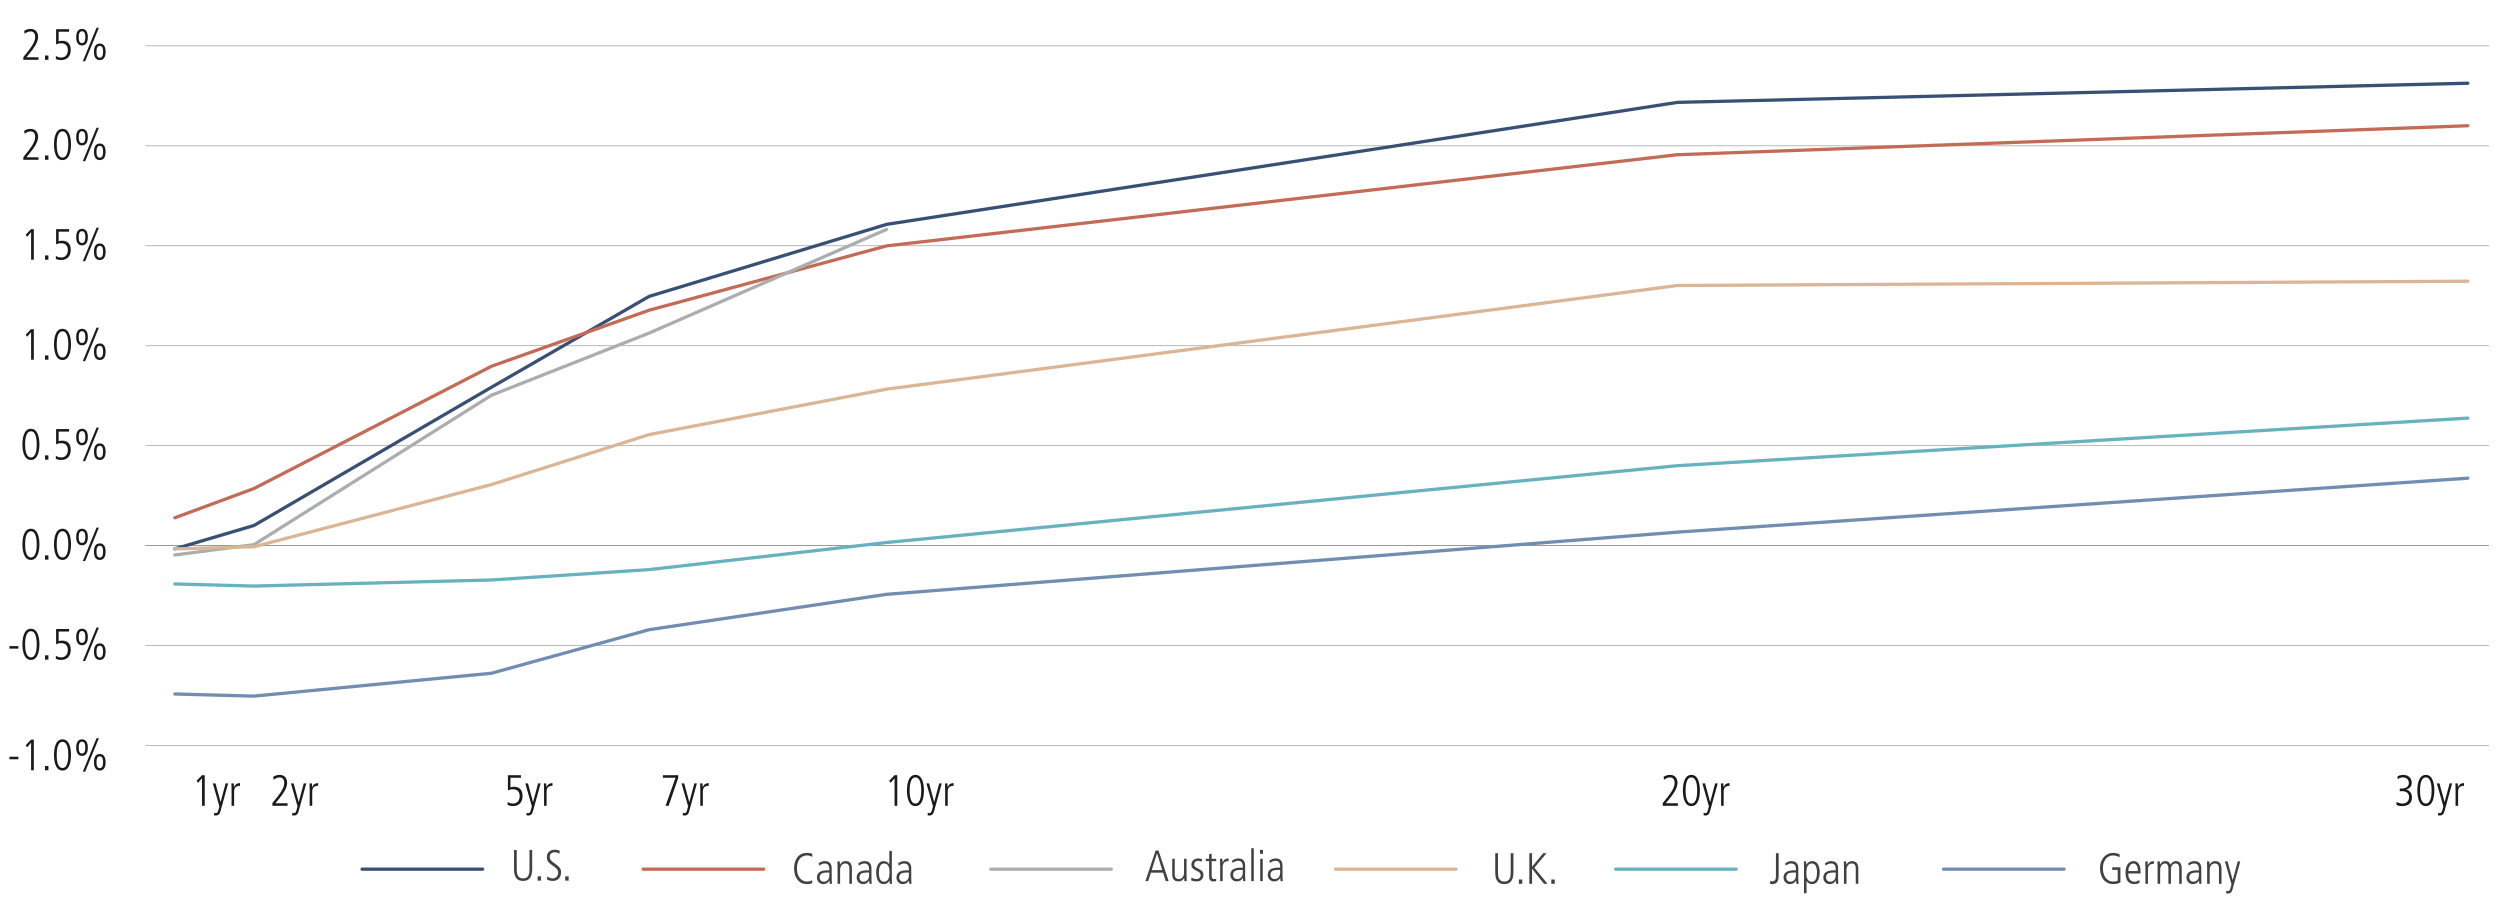<?xml version="1.0" encoding="utf-8"?>
<!-- Generator: Adobe Illustrator 25.2.0, SVG Export Plug-In . SVG Version: 6.00 Build 0)  -->
<svg version="1.1" id="chart_x5F_1" xmlns="http://www.w3.org/2000/svg" xmlns:xlink="http://www.w3.org/1999/xlink" x="0px"
	 y="0px" viewBox="0 0 1140 413.12" style="enable-background:new 0 0 1140 413.12;" xml:space="preserve">
<style type="text/css">
	.st0{fill:none;stroke:#808080;stroke-width:0.25;stroke-miterlimit:10;}
	.st1{fill:#1A1A1A;}
	.st2{fill:none;}
	.st3{fill:#414042;}
	.st4{fill:none;stroke:#718DB1;stroke-width:1.5;stroke-linecap:round;stroke-linejoin:round;stroke-miterlimit:10;}
	.st5{fill:none;stroke:#68B1BE;stroke-width:1.5;stroke-linecap:round;stroke-linejoin:round;stroke-miterlimit:10;}
	.st6{fill:none;stroke:#DAB596;stroke-width:1.5;stroke-linecap:round;stroke-linejoin:round;stroke-miterlimit:10;}
	.st7{fill:none;stroke:#ACADAF;stroke-width:1.5;stroke-linecap:round;stroke-linejoin:round;stroke-miterlimit:10;}
	.st8{fill:none;stroke:#C36B57;stroke-width:1.5;stroke-linecap:round;stroke-linejoin:round;stroke-miterlimit:10;}
	.st9{fill:none;stroke:#375073;stroke-width:1.5;stroke-linecap:round;stroke-linejoin:round;stroke-miterlimit:10;}
</style>
<line class="st0" x1="66.3" y1="248.85" x2="1134.97" y2="248.85"/>
<g>
	<path class="st1" d="M4.3,345.07h4.08v1.16H4.3V345.07z"/>
	<path class="st1" d="M14.18,337.27h1.24v13.96h-1.24v-12.56l-1.8,2.08l-0.68-0.92L14.18,337.27z"/>
	<path class="st1" d="M20.52,349.28h1.56v1.96h-1.56V349.28z"/>
	<path class="st1" d="M28.5,351.37c-3.4,0-3.88-4.7-3.88-7.12s0.48-7.12,3.88-7.12c3.4,0,3.88,4.7,3.88,7.12
		S31.9,351.37,28.5,351.37z M28.5,338.29c-2.5,0-2.64,4.3-2.64,5.96s0.14,5.96,2.64,5.96c2.5,0,2.64-4.3,2.64-5.96
		S31,338.29,28.5,338.29z"/>
	<path class="st1" d="M34.74,340.91c0-1.94,0.62-3.78,2.66-3.78c2.04,0,2.66,1.84,2.66,3.78s-0.62,3.78-2.66,3.78
		C35.36,344.69,34.74,342.85,34.74,340.91z M38.9,340.91c0-0.76,0-2.7-1.5-2.7c-1.5,0-1.5,1.94-1.5,2.7s0,2.7,1.5,2.7
		C38.9,343.61,38.9,341.67,38.9,340.91z M44.02,336.61h1.08l-6.26,15.28h-1.08L44.02,336.61z M42.84,347.59
		c0-1.94,0.62-3.78,2.66-3.78s2.66,1.84,2.66,3.78s-0.62,3.78-2.66,3.78S42.84,349.53,42.84,347.59z M47,347.59
		c0-0.76,0-2.7-1.5-2.7s-1.5,1.94-1.5,2.7c0,0.76,0,2.7,1.5,2.7S47,348.35,47,347.59z"/>
</g>
<g>
	<path class="st1" d="M4.3,294.62h4.08v1.16H4.3V294.62z"/>
	<path class="st1" d="M14.1,300.93c-3.4,0-3.88-4.7-3.88-7.12s0.48-7.12,3.88-7.12c3.4,0,3.88,4.7,3.88,7.12
		S17.5,300.93,14.1,300.93z M14.1,287.84c-2.5,0-2.64,4.3-2.64,5.96s0.14,5.96,2.64,5.96c2.5,0,2.64-4.3,2.64-5.96
		S16.6,287.84,14.1,287.84z"/>
	<path class="st1" d="M20.52,298.83h1.56v1.96h-1.56V298.83z"/>
	<path class="st1" d="M25.5,299.05c0.96,0.64,1.96,0.72,2.4,0.72c2.28,0,3.04-1.82,3.04-3.42c0-1.64-0.8-3.08-3.02-3.08
		c-1.1,0-1.44,0.14-2.26,0.48c-0.04,0-0.06,0.02-0.08,0.02v-6.94h5.94v1.16h-4.78v4.4c0.36-0.14,0.98-0.28,1.54-0.28
		c3.12,0,3.98,2.06,3.98,4.24c0,2.64-1.44,4.58-4.42,4.58c-1.24,0-1.82-0.28-2.4-0.54L25.5,299.05z"/>
	<path class="st1" d="M34.74,290.46c0-1.94,0.62-3.78,2.66-3.78c2.04,0,2.66,1.84,2.66,3.78s-0.62,3.78-2.66,3.78
		C35.36,294.24,34.74,292.4,34.74,290.46z M38.9,290.46c0-0.76,0-2.7-1.5-2.7c-1.5,0-1.5,1.94-1.5,2.7s0,2.7,1.5,2.7
		C38.9,293.16,38.9,291.22,38.9,290.46z M44.02,286.16h1.08l-6.26,15.28h-1.08L44.02,286.16z M42.84,297.15
		c0-1.94,0.62-3.78,2.66-3.78s2.66,1.84,2.66,3.78s-0.62,3.78-2.66,3.78S42.84,299.09,42.84,297.15z M47,297.15
		c0-0.76,0-2.7-1.5-2.7s-1.5,1.94-1.5,2.7c0,0.76,0,2.7,1.5,2.7S47,297.91,47,297.15z"/>
</g>
<g>
	<path class="st1" d="M14.1,255.34c-3.4,0-3.88-4.7-3.88-7.12s0.48-7.12,3.88-7.12c3.4,0,3.88,4.7,3.88,7.12
		S17.5,255.34,14.1,255.34z M14.1,242.26c-2.5,0-2.64,4.3-2.64,5.96s0.14,5.96,2.64,5.96c2.5,0,2.64-4.3,2.64-5.96
		S16.6,242.26,14.1,242.26z"/>
	<path class="st1" d="M20.52,253.24h1.56v1.96h-1.56V253.24z"/>
	<path class="st1" d="M28.5,255.34c-3.4,0-3.88-4.7-3.88-7.12s0.48-7.12,3.88-7.12c3.4,0,3.88,4.7,3.88,7.12
		S31.9,255.34,28.5,255.34z M28.5,242.26c-2.5,0-2.64,4.3-2.64,5.96s0.14,5.96,2.64,5.96c2.5,0,2.64-4.3,2.64-5.96
		S31,242.26,28.5,242.26z"/>
	<path class="st1" d="M34.74,244.88c0-1.94,0.62-3.78,2.66-3.78c2.04,0,2.66,1.84,2.66,3.78s-0.62,3.78-2.66,3.78
		C35.36,248.66,34.74,246.82,34.74,244.88z M38.9,244.88c0-0.76,0-2.7-1.5-2.7c-1.5,0-1.5,1.94-1.5,2.7s0,2.7,1.5,2.7
		C38.9,247.58,38.9,245.64,38.9,244.88z M44.02,240.58h1.08l-6.26,15.28h-1.08L44.02,240.58z M42.84,251.56
		c0-1.94,0.62-3.78,2.66-3.78s2.66,1.84,2.66,3.78s-0.62,3.78-2.66,3.78S42.84,253.5,42.84,251.56z M47,251.56c0-0.76,0-2.7-1.5-2.7
		s-1.5,1.94-1.5,2.7c0,0.76,0,2.7,1.5,2.7S47,252.32,47,251.56z"/>
</g>
<g>
	<path class="st1" d="M14.1,209.75c-3.4,0-3.88-4.7-3.88-7.12s0.48-7.12,3.88-7.12c3.4,0,3.88,4.7,3.88,7.12
		S17.5,209.75,14.1,209.75z M14.1,196.67c-2.5,0-2.64,4.3-2.64,5.96s0.14,5.96,2.64,5.96c2.5,0,2.64-4.3,2.64-5.96
		S16.6,196.67,14.1,196.67z"/>
	<path class="st1" d="M20.52,207.65h1.56v1.96h-1.56V207.65z"/>
	<path class="st1" d="M25.5,207.87c0.96,0.64,1.96,0.72,2.4,0.72c2.28,0,3.04-1.82,3.04-3.42c0-1.64-0.8-3.08-3.02-3.08
		c-1.1,0-1.44,0.14-2.26,0.48c-0.04,0-0.06,0.02-0.08,0.02v-6.94h5.94v1.16h-4.78v4.4c0.36-0.14,0.98-0.28,1.54-0.28
		c3.12,0,3.98,2.06,3.98,4.24c0,2.64-1.44,4.58-4.42,4.58c-1.24,0-1.82-0.28-2.4-0.54L25.5,207.87z"/>
	<path class="st1" d="M34.74,199.29c0-1.94,0.62-3.78,2.66-3.78c2.04,0,2.66,1.84,2.66,3.78s-0.62,3.78-2.66,3.78
		C35.36,203.07,34.74,201.23,34.74,199.29z M38.9,199.29c0-0.76,0-2.7-1.5-2.7c-1.5,0-1.5,1.94-1.5,2.7s0,2.7,1.5,2.7
		C38.9,201.99,38.9,200.05,38.9,199.29z M44.02,194.99h1.08l-6.26,15.28h-1.08L44.02,194.99z M42.84,205.97
		c0-1.94,0.62-3.78,2.66-3.78s2.66,1.84,2.66,3.78s-0.62,3.78-2.66,3.78S42.84,207.91,42.84,205.97z M47,205.97
		c0-0.76,0-2.7-1.5-2.7s-1.5,1.94-1.5,2.7c0,0.76,0,2.7,1.5,2.7S47,206.73,47,205.97z"/>
</g>
<g>
	<path class="st1" d="M14.18,150.07h1.24v13.96h-1.24v-12.56l-1.8,2.08l-0.68-0.92L14.18,150.07z"/>
	<path class="st1" d="M20.52,162.07h1.56v1.96h-1.56V162.07z"/>
	<path class="st1" d="M28.5,164.17c-3.4,0-3.88-4.7-3.88-7.12s0.48-7.12,3.88-7.12c3.4,0,3.88,4.7,3.88,7.12
		S31.9,164.17,28.5,164.17z M28.5,151.09c-2.5,0-2.64,4.3-2.64,5.96s0.14,5.96,2.64,5.96c2.5,0,2.64-4.3,2.64-5.96
		S31,151.09,28.5,151.09z"/>
	<path class="st1" d="M34.74,153.71c0-1.94,0.62-3.78,2.66-3.78c2.04,0,2.66,1.84,2.66,3.78s-0.62,3.78-2.66,3.78
		C35.36,157.49,34.74,155.65,34.74,153.71z M38.9,153.71c0-0.76,0-2.7-1.5-2.7c-1.5,0-1.5,1.94-1.5,2.7s0,2.7,1.5,2.7
		C38.9,156.41,38.9,154.47,38.9,153.71z M44.02,149.41h1.08l-6.26,15.28h-1.08L44.02,149.41z M42.84,160.39
		c0-1.94,0.62-3.78,2.66-3.78s2.66,1.84,2.66,3.78s-0.62,3.78-2.66,3.78S42.84,162.33,42.84,160.39z M47,160.39
		c0-0.76,0-2.7-1.5-2.7s-1.5,1.94-1.5,2.7c0,0.76,0,2.7,1.5,2.7S47,161.15,47,160.39z"/>
</g>
<g>
	<path class="st1" d="M14.18,104.48h1.24v13.96h-1.24v-12.56l-1.8,2.08l-0.68-0.92L14.18,104.48z"/>
	<path class="st1" d="M20.52,116.48h1.56v1.96h-1.56V116.48z"/>
	<path class="st1" d="M25.5,116.7c0.96,0.64,1.96,0.72,2.4,0.72c2.28,0,3.04-1.82,3.04-3.42c0-1.64-0.8-3.08-3.02-3.08
		c-1.1,0-1.44,0.14-2.26,0.48c-0.04,0-0.06,0.02-0.08,0.02v-6.94h5.94v1.16h-4.78v4.4c0.36-0.14,0.98-0.28,1.54-0.28
		c3.12,0,3.98,2.06,3.98,4.24c0,2.64-1.44,4.58-4.42,4.58c-1.24,0-1.82-0.28-2.4-0.54L25.5,116.7z"/>
	<path class="st1" d="M34.74,108.12c0-1.94,0.62-3.78,2.66-3.78c2.04,0,2.66,1.84,2.66,3.78s-0.62,3.78-2.66,3.78
		C35.36,111.9,34.74,110.06,34.74,108.12z M38.9,108.12c0-0.76,0-2.7-1.5-2.7c-1.5,0-1.5,1.94-1.5,2.7s0,2.7,1.5,2.7
		C38.9,110.82,38.9,108.88,38.9,108.12z M44.02,103.82h1.08l-6.26,15.28h-1.08L44.02,103.82z M42.84,114.8
		c0-1.94,0.62-3.78,2.66-3.78s2.66,1.84,2.66,3.78s-0.62,3.78-2.66,3.78S42.84,116.74,42.84,114.8z M47,114.8c0-0.76,0-2.7-1.5-2.7
		s-1.5,1.94-1.5,2.7c0,0.76,0,2.7,1.5,2.7S47,115.56,47,114.8z"/>
</g>
<g>
	<path class="st1" d="M10.64,71.64l1.06-1.32c1.62-2,4.36-5.18,4.36-7.9c0-1.42-0.64-2.5-2.18-2.5c-0.88,0-2,0.52-2.66,1.1
		l-0.18-1.38c0.62-0.4,1.6-0.88,2.94-0.88c2.48,0,3.4,1.92,3.4,3.66c0,2.64-2.36,5.6-3.54,7.06l-1.8,2.22h5.52v1.16h-6.92V71.64z"/>
	<path class="st1" d="M20.52,70.9h1.56v1.96h-1.56V70.9z"/>
	<path class="st1" d="M28.5,73c-3.4,0-3.88-4.7-3.88-7.12c0-2.42,0.48-7.12,3.88-7.12c3.4,0,3.88,4.7,3.88,7.12
		C32.38,68.3,31.9,73,28.5,73z M28.5,59.92c-2.5,0-2.64,4.3-2.64,5.96s0.14,5.96,2.64,5.96c2.5,0,2.64-4.3,2.64-5.96
		S31,59.92,28.5,59.92z"/>
	<path class="st1" d="M34.74,62.54c0-1.94,0.62-3.78,2.66-3.78c2.04,0,2.66,1.84,2.66,3.78c0,1.94-0.62,3.78-2.66,3.78
		C35.36,66.32,34.74,64.48,34.74,62.54z M38.9,62.54c0-0.76,0-2.7-1.5-2.7c-1.5,0-1.5,1.94-1.5,2.7s0,2.7,1.5,2.7
		C38.9,65.24,38.9,63.3,38.9,62.54z M44.02,58.24h1.08l-6.26,15.28h-1.08L44.02,58.24z M42.84,69.22c0-1.94,0.62-3.78,2.66-3.78
		s2.66,1.84,2.66,3.78S47.54,73,45.5,73S42.84,71.16,42.84,69.22z M47,69.22c0-0.76,0-2.7-1.5-2.7s-1.5,1.94-1.5,2.7
		c0,0.76,0,2.7,1.5,2.7S47,69.98,47,69.22z"/>
</g>
<g>
	<path class="st1" d="M10.64,26.05l1.06-1.32c1.62-2,4.36-5.18,4.36-7.9c0-1.42-0.64-2.5-2.18-2.5c-0.88,0-2,0.52-2.66,1.1
		l-0.18-1.38c0.62-0.4,1.6-0.88,2.94-0.88c2.48,0,3.4,1.92,3.4,3.66c0,2.64-2.36,5.6-3.54,7.06l-1.8,2.22h5.52v1.16h-6.92V26.05z"/>
	<path class="st1" d="M20.52,25.31h1.56v1.96h-1.56V25.31z"/>
	<path class="st1" d="M25.5,25.53c0.96,0.64,1.96,0.72,2.4,0.72c2.28,0,3.04-1.82,3.04-3.42c0-1.64-0.8-3.08-3.02-3.08
		c-1.1,0-1.44,0.14-2.26,0.48c-0.04,0-0.06,0.02-0.08,0.02v-6.94h5.94v1.16h-4.78v4.4c0.36-0.14,0.98-0.28,1.54-0.28
		c3.12,0,3.98,2.06,3.98,4.24c0,2.64-1.44,4.58-4.42,4.58c-1.24,0-1.82-0.28-2.4-0.54L25.5,25.53z"/>
	<path class="st1" d="M34.74,16.95c0-1.94,0.62-3.78,2.66-3.78c2.04,0,2.66,1.84,2.66,3.78s-0.62,3.78-2.66,3.78
		C35.36,20.73,34.74,18.89,34.74,16.95z M38.9,16.95c0-0.76,0-2.7-1.5-2.7c-1.5,0-1.5,1.94-1.5,2.7s0,2.7,1.5,2.7
		C38.9,19.65,38.9,17.71,38.9,16.95z M44.02,12.65h1.08l-6.26,15.28h-1.08L44.02,12.65z M42.84,23.63c0-1.94,0.62-3.78,2.66-3.78
		s2.66,1.84,2.66,3.78s-0.62,3.78-2.66,3.78S42.84,25.57,42.84,23.63z M47,23.63c0-0.76,0-2.7-1.5-2.7s-1.5,1.94-1.5,2.7
		s0,2.7,1.5,2.7S47,24.39,47,23.63z"/>
</g>
<line class="st0" x1="66.3" y1="340.02" x2="1134.97" y2="340.02"/>
<line class="st0" x1="66.3" y1="294.43" x2="1134.97" y2="294.43"/>
<line class="st0" x1="66.3" y1="248.85" x2="1134.97" y2="248.85"/>
<line class="st0" x1="66.3" y1="203.26" x2="1134.97" y2="203.26"/>
<line class="st0" x1="66.3" y1="157.68" x2="1134.97" y2="157.68"/>
<line class="st0" x1="66.3" y1="112.09" x2="1134.97" y2="112.09"/>
<line class="st0" x1="66.3" y1="66.51" x2="1134.97" y2="66.51"/>
<line class="st0" x1="66.3" y1="20.92" x2="1134.97" y2="20.92"/>
<g>
	<path class="st3" d="M963.17,395.51h3.74v6.88c-0.51,0.27-1.03,0.46-1.56,0.58c-0.53,0.12-1.09,0.18-1.66,0.18
		c-0.81,0-1.53-0.12-2.15-0.35s-1.16-0.55-1.61-0.94c-0.45-0.39-0.83-0.84-1.13-1.34c-0.3-0.5-0.54-1.02-0.72-1.56
		c-0.18-0.54-0.31-1.08-0.38-1.61s-0.11-1.02-0.11-1.46c0-0.89,0.13-1.76,0.4-2.6s0.65-1.58,1.16-2.23
		c0.51-0.65,1.14-1.17,1.89-1.56s1.62-0.59,2.61-0.59c0.28,0,0.57,0.02,0.87,0.07c0.3,0.05,0.58,0.11,0.85,0.18s0.51,0.15,0.72,0.23
		c0.21,0.08,0.37,0.15,0.48,0.2l-0.06,1.36c-0.13-0.11-0.31-0.21-0.54-0.32c-0.23-0.11-0.47-0.2-0.74-0.28s-0.54-0.15-0.83-0.2
		c-0.29-0.05-0.56-0.08-0.83-0.08c-0.51,0-1.03,0.1-1.58,0.31s-1.05,0.54-1.5,1.01s-0.83,1.08-1.13,1.83
		c-0.3,0.75-0.45,1.68-0.45,2.79c0,0.64,0.08,1.31,0.24,2.01s0.43,1.35,0.8,1.94c0.37,0.59,0.87,1.08,1.49,1.46s1.39,0.57,2.31,0.57
		c0.36,0,0.69-0.03,0.99-0.08c0.3-0.05,0.61-0.17,0.93-0.34v-4.9h-2.5V395.51z"/>
	<path class="st3" d="M970.48,398.29c0,0.95,0.13,1.68,0.39,2.19c0.26,0.51,0.55,0.89,0.88,1.12c0.33,0.23,0.65,0.37,0.96,0.41
		s0.53,0.06,0.65,0.06c0.33,0,0.71-0.07,1.13-0.22c0.42-0.15,0.78-0.35,1.07-0.62l0.06,1.34c-0.24,0.13-0.54,0.26-0.91,0.39
		c-0.37,0.13-0.86,0.19-1.47,0.19c-0.67,0-1.23-0.11-1.69-0.32c-0.46-0.21-0.84-0.48-1.13-0.81c-0.29-0.33-0.52-0.69-0.68-1.1
		s-0.28-0.81-0.35-1.2s-0.12-0.75-0.13-1.07c-0.01-0.32-0.02-0.57-0.02-0.74c0-0.96,0.11-1.77,0.32-2.44
		c0.21-0.67,0.49-1.21,0.84-1.62c0.35-0.41,0.74-0.71,1.17-0.9c0.43-0.19,0.86-0.28,1.29-0.28c0.73,0,1.32,0.18,1.75,0.53
		c0.43,0.35,0.76,0.8,0.99,1.35s0.37,1.15,0.43,1.82c0.06,0.67,0.09,1.31,0.09,1.92H970.48z M974.88,397.21
		c0-0.68-0.06-1.24-0.19-1.68c-0.13-0.44-0.29-0.79-0.49-1.06s-0.42-0.45-0.67-0.56c-0.25-0.11-0.49-0.16-0.73-0.16
		c-0.4,0-0.74,0.12-1.03,0.36c-0.29,0.24-0.53,0.53-0.72,0.88s-0.34,0.72-0.43,1.12c-0.09,0.4-0.14,0.77-0.14,1.1H974.88z"/>
	<path class="st3" d="M978.31,395.97c0-0.53-0.01-1.06-0.03-1.58c-0.02-0.52-0.04-1.05-0.05-1.58h1.08c0.01,0.31,0.03,0.6,0.04,0.88
		c0.01,0.28,0.03,0.53,0.04,0.74h0.04c0.19-0.36,0.38-0.66,0.58-0.89c0.2-0.23,0.41-0.41,0.64-0.54c0.23-0.13,0.46-0.21,0.71-0.26
		c0.25-0.05,0.51-0.07,0.79-0.07v1.24c-0.92,0-1.6,0.21-2.03,0.63s-0.65,1.1-0.65,2.05v6.42h-1.16V395.97z"/>
	<path class="st3" d="M983.87,395.97c0-0.53-0.01-1.06-0.03-1.58c-0.02-0.52-0.04-1.05-0.05-1.58h1.08
		c0.03,0.23,0.04,0.44,0.05,0.64c0.01,0.2,0.02,0.49,0.03,0.86h0.04c0.08-0.19,0.19-0.38,0.32-0.57c0.13-0.19,0.3-0.37,0.49-0.53
		s0.42-0.29,0.68-0.39c0.26-0.1,0.55-0.15,0.87-0.15c0.41,0,0.76,0.06,1.04,0.17s0.5,0.26,0.67,0.43c0.17,0.17,0.3,0.35,0.39,0.54
		c0.09,0.19,0.17,0.35,0.24,0.5c0.08-0.12,0.19-0.27,0.32-0.46c0.13-0.19,0.3-0.37,0.51-0.54c0.21-0.17,0.45-0.32,0.73-0.45
		c0.28-0.13,0.61-0.19,0.98-0.19c0.52,0,0.95,0.1,1.29,0.29s0.61,0.45,0.81,0.77c0.2,0.32,0.34,0.68,0.42,1.07s0.12,0.79,0.12,1.19
		v7.02h-1.16v-6.88c0-0.17-0.01-0.4-0.03-0.67c-0.02-0.27-0.08-0.54-0.18-0.79c-0.1-0.25-0.26-0.47-0.49-0.65
		c-0.23-0.18-0.55-0.27-0.96-0.27c-0.36,0-0.67,0.08-0.94,0.23s-0.48,0.35-0.65,0.6c-0.17,0.25-0.29,0.53-0.38,0.86
		c-0.09,0.33-0.13,0.67-0.13,1.03v6.54h-1.16v-7.1c0-0.67-0.14-1.19-0.41-1.58s-0.65-0.58-1.13-0.58c-0.33,0-0.64,0.08-0.91,0.23
		s-0.51,0.36-0.7,0.63c-0.19,0.27-0.34,0.58-0.45,0.93s-0.16,0.73-0.16,1.13v6.34h-1.16V395.97z"/>
	<path class="st3" d="M1003.78,400.73c0,0.39,0.01,0.77,0.04,1.14c0.03,0.37,0.05,0.75,0.08,1.14h-1.04l-0.08-1.46h-0.04
		c-0.35,0.56-0.74,0.97-1.19,1.22c-0.45,0.25-1,0.38-1.67,0.38c-0.4,0-0.77-0.08-1.11-0.23s-0.64-0.36-0.9-0.63
		c-0.26-0.27-0.46-0.58-0.61-0.94c-0.15-0.36-0.22-0.75-0.22-1.16c0-0.55,0.09-1.01,0.26-1.38c0.17-0.37,0.4-0.68,0.69-0.93
		c0.29-0.25,0.61-0.44,0.96-0.57c0.35-0.13,0.71-0.23,1.08-0.3c0.37-0.07,0.72-0.11,1.06-0.12c0.34-0.01,0.63-0.02,0.87-0.02h0.74
		c0-0.32-0.01-0.66-0.03-1.03c-0.02-0.37-0.1-0.7-0.23-1.01c-0.13-0.31-0.34-0.56-0.63-0.77c-0.29-0.21-0.7-0.31-1.23-0.31
		c-0.35,0-0.67,0.05-0.96,0.14c-0.29,0.1-0.55,0.21-0.78,0.33s-0.41,0.24-0.56,0.35c-0.15,0.11-0.23,0.18-0.26,0.2l-0.18-1.2
		c0.48-0.27,0.93-0.48,1.34-0.65s0.9-0.25,1.46-0.25c0.79,0,1.39,0.14,1.82,0.42s0.74,0.61,0.93,0.99s0.31,0.76,0.34,1.13
		s0.05,0.65,0.05,0.84V400.73z M1002.71,397.87c-0.6,0-1.17,0.01-1.7,0.04c-0.53,0.03-1,0.11-1.41,0.25
		c-0.41,0.14-0.73,0.37-0.96,0.69s-0.35,0.77-0.35,1.34c0,0.21,0.04,0.43,0.12,0.66s0.2,0.43,0.36,0.61
		c0.16,0.18,0.36,0.33,0.59,0.44c0.23,0.11,0.5,0.17,0.81,0.17c0.13,0,0.34-0.03,0.62-0.08c0.28-0.05,0.56-0.18,0.85-0.38
		c0.29-0.2,0.54-0.5,0.75-0.9c0.21-0.4,0.32-0.95,0.32-1.64V397.87z"/>
	<path class="st3" d="M1006.46,395.97c0-0.53-0.01-1.06-0.03-1.58c-0.02-0.52-0.04-1.05-0.05-1.58h1.08
		c0.03,0.23,0.04,0.44,0.05,0.64c0.01,0.2,0.02,0.49,0.03,0.86h0.04c0.05-0.11,0.14-0.25,0.26-0.44s0.28-0.37,0.49-0.55
		c0.21-0.18,0.46-0.33,0.76-0.46c0.3-0.13,0.66-0.19,1.09-0.19c0.47,0,0.86,0.07,1.19,0.21c0.33,0.14,0.59,0.32,0.8,0.54
		c0.21,0.22,0.37,0.47,0.48,0.74s0.2,0.54,0.25,0.8s0.08,0.5,0.09,0.72s0.01,0.38,0.01,0.49v6.84h-1.16v-6.88
		c0-0.17-0.01-0.4-0.03-0.67c-0.02-0.27-0.09-0.54-0.21-0.79s-0.31-0.47-0.56-0.65c-0.25-0.18-0.62-0.27-1.1-0.27
		c-0.36,0-0.68,0.08-0.97,0.23c-0.29,0.15-0.53,0.36-0.73,0.63c-0.2,0.27-0.35,0.58-0.46,0.93s-0.16,0.73-0.16,1.13v6.34h-1.16
		V395.97z"/>
	<path class="st3" d="M1018.08,401.29h0.04l2.28-8.48h1.16l-2.9,10.48l-0.44,1.62c-0.09,0.35-0.19,0.67-0.29,0.98
		c-0.1,0.31-0.23,0.58-0.4,0.81c-0.17,0.23-0.38,0.42-0.64,0.55c-0.26,0.13-0.59,0.2-0.99,0.2c-0.16,0-0.29-0.01-0.4-0.03
		c-0.11-0.02-0.23-0.05-0.38-0.09l0.06-1.18c0.11,0.07,0.24,0.12,0.39,0.16s0.3,0.06,0.43,0.06c0.28,0,0.5-0.12,0.66-0.35
		s0.29-0.51,0.38-0.83l0.52-1.94l-3-10.44h1.24L1018.08,401.29z"/>
</g>
<g>
	<path class="st3" d="M807.17,401.69c0.15,0.07,0.29,0.12,0.43,0.16c0.14,0.04,0.31,0.06,0.51,0.06c0.41,0,0.74-0.08,0.97-0.25
		c0.23-0.17,0.41-0.38,0.52-0.65s0.18-0.56,0.2-0.89c0.02-0.33,0.03-0.66,0.03-0.99v-10.08h1.24v10.12c0,0.52-0.03,1.02-0.1,1.49
		c-0.07,0.47-0.2,0.9-0.4,1.27c-0.2,0.37-0.49,0.67-0.88,0.89c-0.39,0.22-0.9,0.33-1.54,0.33c-0.19,0-0.36-0.02-0.53-0.05
		c-0.17-0.03-0.32-0.06-0.45-0.09V401.69z"/>
	<path class="st3" d="M820.03,400.73c0,0.39,0.01,0.77,0.04,1.14c0.03,0.37,0.05,0.75,0.08,1.14h-1.04l-0.08-1.46h-0.04
		c-0.35,0.56-0.74,0.97-1.19,1.22c-0.45,0.25-1,0.38-1.67,0.38c-0.4,0-0.77-0.08-1.11-0.23s-0.64-0.36-0.9-0.63
		c-0.26-0.27-0.46-0.58-0.61-0.94c-0.15-0.36-0.22-0.75-0.22-1.16c0-0.55,0.09-1.01,0.26-1.38c0.17-0.37,0.4-0.68,0.69-0.93
		c0.29-0.25,0.61-0.44,0.96-0.57c0.35-0.13,0.71-0.23,1.08-0.3c0.37-0.07,0.72-0.11,1.06-0.12c0.34-0.01,0.63-0.02,0.87-0.02h0.74
		c0-0.32-0.01-0.66-0.03-1.03c-0.02-0.37-0.1-0.7-0.23-1.01c-0.13-0.31-0.34-0.56-0.63-0.77c-0.29-0.21-0.7-0.31-1.23-0.31
		c-0.35,0-0.67,0.05-0.96,0.14c-0.29,0.1-0.55,0.21-0.78,0.33s-0.41,0.24-0.56,0.35c-0.15,0.11-0.23,0.18-0.26,0.2l-0.18-1.2
		c0.48-0.27,0.93-0.48,1.34-0.65s0.9-0.25,1.46-0.25c0.79,0,1.39,0.14,1.82,0.42s0.74,0.61,0.93,0.99s0.31,0.76,0.34,1.13
		s0.05,0.65,0.05,0.84V400.73z M818.95,397.87c-0.6,0-1.17,0.01-1.7,0.04c-0.53,0.03-1,0.11-1.41,0.25
		c-0.41,0.14-0.73,0.37-0.96,0.69s-0.35,0.77-0.35,1.34c0,0.21,0.04,0.43,0.12,0.66s0.2,0.43,0.36,0.61
		c0.16,0.18,0.36,0.33,0.59,0.44c0.23,0.11,0.5,0.17,0.81,0.17c0.13,0,0.34-0.03,0.62-0.08c0.28-0.05,0.56-0.18,0.85-0.38
		c0.29-0.2,0.54-0.5,0.75-0.9c0.21-0.4,0.32-0.95,0.32-1.64V397.87z"/>
	<path class="st3" d="M822.63,396.19c0-0.8-0.01-1.45-0.02-1.96c-0.01-0.51-0.03-0.98-0.06-1.42h1.08v1.5h0.04
		c0.35-0.53,0.73-0.94,1.16-1.22c0.43-0.28,0.93-0.42,1.52-0.42c0.55,0,1.01,0.1,1.4,0.31c0.39,0.21,0.71,0.47,0.96,0.8
		c0.25,0.33,0.45,0.69,0.6,1.08c0.15,0.39,0.26,0.77,0.33,1.13c0.07,0.36,0.12,0.68,0.13,0.97s0.02,0.49,0.02,0.61
		c0,0.72-0.06,1.42-0.19,2.09c-0.13,0.67-0.32,1.27-0.59,1.79c-0.27,0.52-0.61,0.93-1.04,1.24c-0.43,0.31-0.95,0.46-1.56,0.46
		s-1.14-0.12-1.57-0.37c-0.43-0.25-0.77-0.6-1.01-1.05h-0.04v5.6h-1.16V396.19z M828.55,397.91c0-0.13,0-0.33-0.01-0.59
		c-0.01-0.26-0.03-0.55-0.08-0.86c-0.05-0.31-0.11-0.63-0.2-0.95c-0.09-0.32-0.22-0.61-0.39-0.87c-0.17-0.26-0.39-0.47-0.66-0.64
		c-0.27-0.17-0.59-0.25-0.98-0.25c-0.49,0-0.9,0.11-1.23,0.34c-0.33,0.23-0.58,0.53-0.77,0.9c-0.19,0.37-0.32,0.8-0.4,1.29
		c-0.08,0.49-0.12,0.99-0.12,1.51c0,0.35,0.01,0.76,0.04,1.25c0.03,0.49,0.12,0.95,0.27,1.4c0.15,0.45,0.4,0.83,0.74,1.15
		s0.82,0.48,1.45,0.48c0.44,0,0.81-0.11,1.1-0.32s0.53-0.51,0.72-0.88s0.32-0.81,0.4-1.32S828.55,398.5,828.55,397.91z"/>
	<path class="st3" d="M838.17,400.73c0,0.39,0.01,0.77,0.04,1.14c0.03,0.37,0.05,0.75,0.08,1.14h-1.04l-0.08-1.46h-0.04
		c-0.35,0.56-0.74,0.97-1.19,1.22c-0.45,0.25-1,0.38-1.67,0.38c-0.4,0-0.77-0.08-1.11-0.23s-0.64-0.36-0.9-0.63
		c-0.26-0.27-0.46-0.58-0.61-0.94c-0.15-0.36-0.22-0.75-0.22-1.16c0-0.55,0.09-1.01,0.26-1.38c0.17-0.37,0.4-0.68,0.69-0.93
		c0.29-0.25,0.61-0.44,0.96-0.57c0.35-0.13,0.71-0.23,1.08-0.3c0.37-0.07,0.72-0.11,1.06-0.12c0.34-0.01,0.63-0.02,0.87-0.02h0.74
		c0-0.32-0.01-0.66-0.03-1.03c-0.02-0.37-0.1-0.7-0.23-1.01c-0.13-0.31-0.34-0.56-0.63-0.77c-0.29-0.21-0.7-0.31-1.23-0.31
		c-0.35,0-0.67,0.05-0.96,0.14c-0.29,0.1-0.55,0.21-0.78,0.33s-0.41,0.24-0.56,0.35c-0.15,0.11-0.23,0.18-0.26,0.2l-0.18-1.2
		c0.48-0.27,0.93-0.48,1.34-0.65s0.9-0.25,1.46-0.25c0.79,0,1.39,0.14,1.82,0.42s0.74,0.61,0.93,0.99s0.31,0.76,0.34,1.13
		s0.05,0.65,0.05,0.84V400.73z M837.09,397.87c-0.6,0-1.17,0.01-1.7,0.04c-0.53,0.03-1,0.11-1.41,0.25
		c-0.41,0.14-0.73,0.37-0.96,0.69s-0.35,0.77-0.35,1.34c0,0.21,0.04,0.43,0.12,0.66s0.2,0.43,0.36,0.61
		c0.16,0.18,0.36,0.33,0.59,0.44c0.23,0.11,0.5,0.17,0.81,0.17c0.13,0,0.34-0.03,0.62-0.08c0.28-0.05,0.56-0.18,0.85-0.38
		c0.29-0.2,0.54-0.5,0.75-0.9c0.21-0.4,0.32-0.95,0.32-1.64V397.87z"/>
	<path class="st3" d="M840.85,395.97c0-0.53-0.01-1.06-0.03-1.58c-0.02-0.52-0.04-1.05-0.05-1.58h1.08
		c0.03,0.23,0.04,0.44,0.05,0.64c0.01,0.2,0.02,0.49,0.03,0.86h0.04c0.05-0.11,0.14-0.25,0.26-0.44s0.28-0.37,0.49-0.55
		c0.21-0.18,0.46-0.33,0.76-0.46c0.3-0.13,0.66-0.19,1.09-0.19c0.47,0,0.86,0.07,1.19,0.21c0.33,0.14,0.59,0.32,0.8,0.54
		c0.21,0.22,0.37,0.47,0.48,0.74s0.2,0.54,0.25,0.8s0.08,0.5,0.09,0.72s0.01,0.38,0.01,0.49v6.84h-1.16v-6.88
		c0-0.17-0.01-0.4-0.03-0.67c-0.02-0.27-0.09-0.54-0.21-0.79s-0.31-0.47-0.56-0.65c-0.25-0.18-0.62-0.27-1.1-0.27
		c-0.36,0-0.68,0.08-0.97,0.23c-0.29,0.15-0.53,0.36-0.73,0.63c-0.2,0.27-0.35,0.58-0.46,0.93s-0.16,0.73-0.16,1.13v6.34h-1.16
		V395.97z"/>
</g>
<g>
	<path class="st3" d="M681.84,389.05h1.24v8.8c0,0.52,0.03,1.03,0.1,1.53c0.07,0.5,0.2,0.94,0.41,1.33c0.21,0.39,0.5,0.7,0.88,0.93
		c0.38,0.23,0.88,0.35,1.51,0.35c0.65,0,1.17-0.13,1.56-0.38c0.39-0.25,0.68-0.58,0.88-0.98c0.2-0.4,0.33-0.85,0.38-1.34
		c0.05-0.49,0.08-0.97,0.08-1.44v-8.8h1.24v8.82c0,0.69-0.06,1.36-0.19,1.99c-0.13,0.63-0.35,1.19-0.66,1.68
		c-0.31,0.49-0.74,0.88-1.27,1.17s-1.21,0.44-2.02,0.44c-0.81,0-1.49-0.13-2.02-0.4s-0.96-0.64-1.27-1.11
		c-0.31-0.47-0.53-1.03-0.66-1.68s-0.19-1.34-0.19-2.09V389.05z"/>
	<path class="st3" d="M692.6,401.05h1.56v1.96h-1.56V401.05z"/>
	<path class="st3" d="M697.38,389.05h1.24v6.12h0.04l5.04-6.12h1.52l-5.56,6.64l6.02,7.32h-1.64l-5.38-6.84h-0.04v6.84h-1.24V389.05
		z"/>
	<path class="st3" d="M707.4,401.05h1.56v1.96h-1.56V401.05z"/>
</g>
<g>
	<path class="st3" d="M526.95,387.83h1.32l4.64,13.96h-1.32l-1.22-3.84h-5.56l-1.26,3.84h-1.24L526.95,387.83z M525.17,396.79h4.82
		l-2.36-7.64h-0.04L525.17,396.79z"/>
	<path class="st3" d="M541.07,398.63c0,0.53,0.01,1.06,0.03,1.58c0.02,0.52,0.04,1.05,0.05,1.58h-1.08
		c-0.03-0.23-0.04-0.44-0.05-0.64c-0.01-0.2-0.02-0.49-0.03-0.86h-0.04c-0.03,0.11-0.1,0.25-0.22,0.44
		c-0.12,0.19-0.28,0.37-0.49,0.55c-0.21,0.18-0.47,0.33-0.78,0.46c-0.31,0.13-0.68,0.19-1.11,0.19c-0.56,0-1.02-0.09-1.38-0.28
		c-0.36-0.19-0.65-0.43-0.86-0.73c-0.21-0.3-0.36-0.64-0.45-1.03c-0.09-0.39-0.13-0.78-0.13-1.18v-7.12h1.16v6.88
		c0,0.17,0.01,0.4,0.03,0.67c0.02,0.27,0.09,0.54,0.21,0.79c0.12,0.25,0.31,0.47,0.56,0.65c0.25,0.18,0.62,0.27,1.1,0.27
		c0.36,0,0.68-0.08,0.97-0.23c0.29-0.15,0.53-0.36,0.73-0.63s0.35-0.58,0.46-0.93c0.11-0.35,0.16-0.73,0.16-1.13v-6.34h1.16V398.63z
		"/>
	<path class="st3" d="M548.01,392.91c-0.29-0.1-0.57-0.18-0.84-0.26c-0.27-0.08-0.57-0.12-0.9-0.12c-0.31,0-0.57,0.05-0.78,0.15
		c-0.21,0.1-0.39,0.23-0.54,0.39c-0.15,0.16-0.25,0.34-0.32,0.53c-0.07,0.19-0.1,0.38-0.1,0.55c0,0.24,0.03,0.44,0.08,0.59
		c0.05,0.15,0.14,0.3,0.27,0.43c0.13,0.13,0.3,0.27,0.53,0.4c0.23,0.13,0.51,0.29,0.86,0.48c0.35,0.19,0.67,0.37,0.98,0.54
		c0.31,0.17,0.57,0.37,0.79,0.59c0.22,0.22,0.39,0.47,0.52,0.75c0.13,0.28,0.19,0.63,0.19,1.04c0,0.47-0.08,0.88-0.23,1.24
		s-0.37,0.67-0.64,0.93c-0.27,0.26-0.59,0.46-0.96,0.59c-0.37,0.13-0.76,0.2-1.19,0.2c-0.64,0-1.15-0.05-1.54-0.16
		c-0.39-0.11-0.73-0.21-1.04-0.32l0.16-1.3c0.08,0.07,0.2,0.14,0.37,0.22s0.35,0.15,0.56,0.22c0.21,0.07,0.43,0.13,0.67,0.18
		c0.24,0.05,0.48,0.08,0.72,0.08c0.56,0,1.01-0.18,1.36-0.53s0.52-0.76,0.52-1.23c0-0.24-0.04-0.45-0.12-0.63s-0.19-0.35-0.34-0.5
		c-0.15-0.15-0.34-0.3-0.57-0.43c-0.23-0.13-0.5-0.27-0.79-0.42c-0.43-0.21-0.79-0.41-1.1-0.6c-0.31-0.19-0.56-0.39-0.75-0.6
		s-0.33-0.45-0.42-0.71c-0.09-0.26-0.13-0.57-0.13-0.93c0-0.48,0.09-0.9,0.28-1.25c0.19-0.35,0.42-0.65,0.71-0.88
		c0.29-0.23,0.61-0.41,0.96-0.52c0.35-0.11,0.7-0.17,1.05-0.17c0.35,0,0.7,0.03,1.06,0.1c0.36,0.07,0.63,0.13,0.82,0.2
		L548.01,392.91z"/>
	<path class="st3" d="M552.51,389.2v2.4h2.08v1.08h-2.08v6.64c0,0.2,0.01,0.39,0.04,0.58c0.03,0.19,0.08,0.35,0.16,0.49
		c0.08,0.14,0.19,0.25,0.34,0.34c0.15,0.09,0.34,0.13,0.58,0.13c0.27,0,0.47-0.02,0.6-0.07c0.13-0.05,0.25-0.1,0.36-0.15v1.16
		c-0.15,0.05-0.34,0.09-0.58,0.11c-0.24,0.02-0.49,0.03-0.76,0.03c-0.37,0-0.68-0.07-0.93-0.2c-0.25-0.13-0.44-0.31-0.58-0.52
		c-0.14-0.21-0.24-0.46-0.3-0.74c-0.06-0.28-0.09-0.56-0.09-0.84v-6.96h-1.52v-1.08h1.52v-2.04L552.51,389.2z"/>
	<path class="st3" d="M556.39,394.75c0-0.53-0.01-1.06-0.03-1.58c-0.02-0.52-0.04-1.05-0.05-1.58h1.08c0.01,0.31,0.03,0.6,0.04,0.88
		c0.01,0.28,0.03,0.53,0.04,0.74h0.04c0.19-0.36,0.38-0.66,0.58-0.89c0.2-0.23,0.41-0.41,0.64-0.54c0.23-0.13,0.46-0.21,0.71-0.26
		c0.25-0.05,0.51-0.07,0.79-0.07v1.24c-0.92,0-1.6,0.21-2.03,0.63s-0.65,1.1-0.65,2.05v6.42h-1.16V394.75z"/>
	<path class="st3" d="M567.79,399.51c0,0.39,0.01,0.77,0.04,1.14c0.03,0.37,0.05,0.75,0.08,1.14h-1.04l-0.08-1.46h-0.04
		c-0.35,0.56-0.74,0.97-1.19,1.22c-0.45,0.25-1,0.38-1.67,0.38c-0.4,0-0.77-0.08-1.11-0.23s-0.64-0.36-0.9-0.63
		c-0.26-0.27-0.46-0.58-0.61-0.94c-0.15-0.36-0.22-0.75-0.22-1.16c0-0.55,0.09-1.01,0.26-1.38c0.17-0.37,0.4-0.68,0.69-0.93
		c0.29-0.25,0.61-0.44,0.96-0.57c0.35-0.13,0.71-0.23,1.08-0.3c0.37-0.07,0.72-0.11,1.06-0.12c0.34-0.01,0.63-0.02,0.87-0.02h0.74
		c0-0.32-0.01-0.66-0.03-1.03c-0.02-0.37-0.1-0.7-0.23-1.01c-0.13-0.31-0.34-0.56-0.63-0.77c-0.29-0.21-0.7-0.31-1.23-0.31
		c-0.35,0-0.67,0.05-0.96,0.14c-0.29,0.1-0.55,0.21-0.78,0.33s-0.41,0.24-0.56,0.35c-0.15,0.11-0.23,0.18-0.26,0.2l-0.18-1.2
		c0.48-0.27,0.93-0.48,1.34-0.65s0.9-0.25,1.46-0.25c0.79,0,1.39,0.14,1.82,0.42s0.74,0.61,0.93,0.99s0.31,0.76,0.34,1.13
		s0.05,0.65,0.05,0.84V399.51z M566.71,396.66c-0.6,0-1.17,0.01-1.7,0.04c-0.53,0.03-1,0.11-1.41,0.25
		c-0.41,0.14-0.73,0.37-0.96,0.69s-0.35,0.77-0.35,1.34c0,0.21,0.04,0.43,0.12,0.66s0.2,0.43,0.36,0.61
		c0.16,0.18,0.36,0.33,0.59,0.44c0.23,0.11,0.5,0.17,0.81,0.17c0.13,0,0.34-0.03,0.62-0.08c0.28-0.05,0.56-0.18,0.85-0.38
		c0.29-0.2,0.54-0.5,0.75-0.9c0.21-0.4,0.32-0.95,0.32-1.64V396.66z"/>
	<path class="st3" d="M570.57,386.79h1.16v15h-1.16V386.79z"/>
	<path class="st3" d="M574.53,387.53h1.4v1.8h-1.4V387.53z M574.65,391.59h1.16v10.2h-1.16V391.59z"/>
	<path class="st3" d="M584.83,399.51c0,0.39,0.01,0.77,0.04,1.14c0.03,0.37,0.05,0.75,0.08,1.14h-1.04l-0.08-1.46h-0.04
		c-0.35,0.56-0.74,0.97-1.19,1.22c-0.45,0.25-1,0.38-1.67,0.38c-0.4,0-0.77-0.08-1.11-0.23s-0.64-0.36-0.9-0.63
		c-0.26-0.27-0.46-0.58-0.61-0.94c-0.15-0.36-0.22-0.75-0.22-1.16c0-0.55,0.09-1.01,0.26-1.38c0.17-0.37,0.4-0.68,0.69-0.93
		c0.29-0.25,0.61-0.44,0.96-0.57c0.35-0.13,0.71-0.23,1.08-0.3c0.37-0.07,0.72-0.11,1.06-0.12c0.34-0.01,0.63-0.02,0.87-0.02h0.74
		c0-0.32-0.01-0.66-0.03-1.03c-0.02-0.37-0.1-0.7-0.23-1.01c-0.13-0.31-0.34-0.56-0.63-0.77c-0.29-0.21-0.7-0.31-1.23-0.31
		c-0.35,0-0.67,0.05-0.96,0.14c-0.29,0.1-0.55,0.21-0.78,0.33s-0.41,0.24-0.56,0.35c-0.15,0.11-0.23,0.18-0.26,0.2l-0.18-1.2
		c0.48-0.27,0.93-0.48,1.34-0.65s0.9-0.25,1.46-0.25c0.79,0,1.39,0.14,1.82,0.42s0.74,0.61,0.93,0.99s0.31,0.76,0.34,1.13
		s0.05,0.65,0.05,0.84V399.51z M583.75,396.66c-0.6,0-1.17,0.01-1.7,0.04c-0.53,0.03-1,0.11-1.41,0.25
		c-0.41,0.14-0.73,0.37-0.96,0.69s-0.35,0.77-0.35,1.34c0,0.21,0.04,0.43,0.12,0.66s0.2,0.43,0.36,0.61
		c0.16,0.18,0.36,0.33,0.59,0.44c0.23,0.11,0.5,0.17,0.81,0.17c0.13,0,0.34-0.03,0.62-0.08c0.28-0.05,0.56-0.18,0.85-0.38
		c0.29-0.2,0.54-0.5,0.75-0.9c0.21-0.4,0.32-0.95,0.32-1.64V396.66z"/>
</g>
<g>
	<path class="st3" d="M370.4,402.71c-0.19,0.07-0.48,0.16-0.89,0.27s-0.9,0.17-1.49,0.17c-1.04,0-1.93-0.2-2.68-0.6
		s-1.36-0.93-1.84-1.6c-0.48-0.67-0.83-1.43-1.06-2.3c-0.23-0.87-0.34-1.77-0.34-2.7c0-0.89,0.11-1.76,0.33-2.61
		c0.22-0.85,0.57-1.6,1.05-2.26s1.1-1.19,1.86-1.58c0.76-0.39,1.68-0.59,2.76-0.59c0.36,0,0.76,0.04,1.19,0.11
		c0.43,0.07,0.82,0.19,1.15,0.35l-0.06,1.4c-0.09-0.08-0.22-0.16-0.39-0.24c-0.17-0.08-0.36-0.16-0.57-0.23s-0.44-0.13-0.68-0.17
		c-0.24-0.04-0.49-0.06-0.74-0.06c-0.16,0-0.39,0.02-0.68,0.06s-0.61,0.13-0.95,0.26c-0.34,0.13-0.68,0.33-1.03,0.59
		c-0.35,0.26-0.66,0.61-0.95,1.05c-0.29,0.44-0.52,0.98-0.7,1.63s-0.27,1.42-0.27,2.33c0,1.21,0.16,2.21,0.49,2.99
		c0.33,0.78,0.72,1.39,1.19,1.84c0.47,0.45,0.96,0.75,1.49,0.92c0.53,0.17,0.99,0.25,1.39,0.25c0.27,0,0.5-0.02,0.71-0.05
		c0.21-0.03,0.4-0.08,0.58-0.13c0.18-0.05,0.36-0.12,0.53-0.19s0.35-0.16,0.54-0.25L370.4,402.71z"/>
	<path class="st3" d="M379.26,400.73c0,0.39,0.01,0.77,0.04,1.14c0.03,0.37,0.05,0.75,0.08,1.14h-1.04l-0.08-1.46h-0.04
		c-0.35,0.56-0.74,0.97-1.19,1.22c-0.45,0.25-1,0.38-1.67,0.38c-0.4,0-0.77-0.08-1.11-0.23c-0.34-0.15-0.64-0.36-0.9-0.63
		c-0.26-0.27-0.46-0.58-0.61-0.94c-0.15-0.36-0.22-0.75-0.22-1.16c0-0.55,0.09-1.01,0.26-1.38c0.17-0.37,0.4-0.68,0.69-0.93
		c0.29-0.25,0.61-0.44,0.96-0.57c0.35-0.13,0.71-0.23,1.08-0.3s0.72-0.11,1.06-0.12c0.34-0.01,0.63-0.02,0.87-0.02h0.74
		c0-0.32-0.01-0.66-0.03-1.03c-0.02-0.37-0.1-0.7-0.23-1.01c-0.13-0.31-0.34-0.56-0.63-0.77c-0.29-0.21-0.7-0.31-1.23-0.31
		c-0.35,0-0.67,0.05-0.96,0.14c-0.29,0.1-0.55,0.21-0.78,0.33c-0.23,0.12-0.41,0.24-0.56,0.35c-0.15,0.11-0.23,0.18-0.26,0.2
		l-0.18-1.2c0.48-0.27,0.93-0.48,1.34-0.65c0.41-0.17,0.9-0.25,1.46-0.25c0.79,0,1.39,0.14,1.82,0.42c0.43,0.28,0.74,0.61,0.93,0.99
		s0.31,0.76,0.34,1.13s0.05,0.65,0.05,0.84V400.73z M378.17,397.87c-0.6,0-1.17,0.01-1.7,0.04c-0.53,0.03-1,0.11-1.41,0.25
		c-0.41,0.14-0.73,0.37-0.96,0.69c-0.23,0.32-0.35,0.77-0.35,1.34c0,0.21,0.04,0.43,0.12,0.66c0.08,0.23,0.2,0.43,0.36,0.61
		c0.16,0.18,0.36,0.33,0.59,0.44c0.23,0.11,0.5,0.17,0.81,0.17c0.13,0,0.34-0.03,0.62-0.08c0.28-0.05,0.56-0.18,0.85-0.38
		c0.29-0.2,0.54-0.5,0.75-0.9c0.21-0.4,0.32-0.95,0.32-1.64V397.87z"/>
	<path class="st3" d="M381.93,395.97c0-0.53-0.01-1.06-0.03-1.58c-0.02-0.52-0.04-1.05-0.05-1.58h1.08
		c0.03,0.23,0.04,0.44,0.05,0.64c0.01,0.2,0.02,0.49,0.03,0.86h0.04c0.05-0.11,0.14-0.25,0.26-0.44c0.12-0.19,0.28-0.37,0.49-0.55
		c0.21-0.18,0.46-0.33,0.76-0.46c0.3-0.13,0.66-0.19,1.09-0.19c0.47,0,0.86,0.07,1.19,0.21s0.59,0.32,0.8,0.54s0.37,0.47,0.48,0.74
		s0.2,0.54,0.25,0.8s0.08,0.5,0.09,0.72c0.01,0.22,0.01,0.38,0.01,0.49v6.84h-1.16v-6.88c0-0.17-0.01-0.4-0.03-0.67
		s-0.09-0.54-0.21-0.79s-0.31-0.47-0.56-0.65c-0.25-0.18-0.62-0.27-1.1-0.27c-0.36,0-0.68,0.08-0.97,0.23
		c-0.29,0.15-0.53,0.36-0.73,0.63c-0.2,0.27-0.35,0.58-0.46,0.93c-0.11,0.35-0.16,0.73-0.16,1.13v6.34h-1.16V395.97z"/>
	<path class="st3" d="M397.39,400.73c0,0.39,0.01,0.77,0.04,1.14c0.03,0.37,0.05,0.75,0.08,1.14h-1.04l-0.08-1.46h-0.04
		c-0.35,0.56-0.74,0.97-1.19,1.22c-0.45,0.25-1,0.38-1.67,0.38c-0.4,0-0.77-0.08-1.11-0.23c-0.34-0.15-0.64-0.36-0.9-0.63
		c-0.26-0.27-0.46-0.58-0.61-0.94c-0.15-0.36-0.22-0.75-0.22-1.16c0-0.55,0.09-1.01,0.26-1.38c0.17-0.37,0.4-0.68,0.69-0.93
		c0.29-0.25,0.61-0.44,0.96-0.57c0.35-0.13,0.71-0.23,1.08-0.3s0.72-0.11,1.06-0.12c0.34-0.01,0.63-0.02,0.87-0.02h0.74
		c0-0.32-0.01-0.66-0.03-1.03c-0.02-0.37-0.1-0.7-0.23-1.01c-0.13-0.31-0.34-0.56-0.63-0.77c-0.29-0.21-0.7-0.31-1.23-0.31
		c-0.35,0-0.67,0.05-0.96,0.14c-0.29,0.1-0.55,0.21-0.78,0.33c-0.23,0.12-0.41,0.24-0.56,0.35c-0.15,0.11-0.23,0.18-0.26,0.2
		l-0.18-1.2c0.48-0.27,0.93-0.48,1.34-0.65c0.41-0.17,0.9-0.25,1.46-0.25c0.79,0,1.39,0.14,1.82,0.42c0.43,0.28,0.74,0.61,0.93,0.99
		s0.31,0.76,0.34,1.13s0.05,0.65,0.05,0.84V400.73z M396.31,397.87c-0.6,0-1.17,0.01-1.7,0.04c-0.53,0.03-1,0.11-1.41,0.25
		c-0.41,0.14-0.73,0.37-0.96,0.69c-0.23,0.32-0.35,0.77-0.35,1.34c0,0.21,0.04,0.43,0.12,0.66c0.08,0.23,0.2,0.43,0.36,0.61
		c0.16,0.18,0.36,0.33,0.59,0.44c0.23,0.11,0.5,0.17,0.81,0.17c0.13,0,0.34-0.03,0.62-0.08c0.28-0.05,0.56-0.18,0.85-0.38
		c0.29-0.2,0.54-0.5,0.75-0.9c0.21-0.4,0.32-0.95,0.32-1.64V397.87z"/>
	<path class="st3" d="M406.69,399.63c0,0.8,0.01,1.45,0.02,1.96c0.01,0.51,0.03,0.98,0.06,1.42h-1.08v-1.4h-0.04
		c-0.19,0.24-0.37,0.46-0.56,0.65s-0.38,0.35-0.59,0.48c-0.21,0.13-0.43,0.23-0.68,0.3s-0.53,0.11-0.85,0.11
		c-0.55,0-1.01-0.11-1.4-0.32c-0.39-0.21-0.71-0.49-0.96-0.82s-0.45-0.71-0.6-1.13c-0.15-0.42-0.26-0.84-0.33-1.26
		c-0.07-0.42-0.12-0.81-0.13-1.18c-0.01-0.37-0.02-0.67-0.02-0.91c0-0.48,0.06-1,0.17-1.57c0.11-0.57,0.3-1.09,0.56-1.58
		c0.26-0.49,0.61-0.89,1.04-1.22c0.43-0.33,0.97-0.49,1.61-0.49c0.65,0,1.18,0.13,1.58,0.38c0.4,0.25,0.73,0.61,1,1.08h0.04v-6.12
		h1.16V399.63z M400.77,397.91c0,0.13,0,0.33,0.01,0.59s0.03,0.55,0.08,0.86c0.05,0.31,0.11,0.63,0.2,0.95
		c0.09,0.32,0.22,0.61,0.39,0.87c0.17,0.26,0.39,0.47,0.66,0.64c0.27,0.17,0.59,0.25,0.98,0.25c0.49,0,0.9-0.11,1.23-0.34
		c0.33-0.23,0.58-0.53,0.77-0.9s0.32-0.8,0.4-1.29c0.08-0.49,0.12-0.99,0.12-1.51c0-0.33-0.01-0.75-0.04-1.24s-0.12-0.96-0.27-1.41
		s-0.4-0.83-0.74-1.15c-0.34-0.32-0.82-0.48-1.45-0.48c-0.44,0-0.81,0.11-1.1,0.32c-0.29,0.21-0.53,0.51-0.72,0.88
		c-0.19,0.37-0.32,0.81-0.4,1.32C400.81,396.78,400.77,397.33,400.77,397.91z"/>
	<path class="st3" d="M415.53,400.73c0,0.39,0.01,0.77,0.04,1.14c0.03,0.37,0.05,0.75,0.08,1.14h-1.04l-0.08-1.46h-0.04
		c-0.35,0.56-0.74,0.97-1.19,1.22c-0.45,0.25-1,0.38-1.67,0.38c-0.4,0-0.77-0.08-1.11-0.23c-0.34-0.15-0.64-0.36-0.9-0.63
		c-0.26-0.27-0.46-0.58-0.61-0.94c-0.15-0.36-0.22-0.75-0.22-1.16c0-0.55,0.09-1.01,0.26-1.38c0.17-0.37,0.4-0.68,0.69-0.93
		c0.29-0.25,0.61-0.44,0.96-0.57c0.35-0.13,0.71-0.23,1.08-0.3s0.72-0.11,1.06-0.12c0.34-0.01,0.63-0.02,0.87-0.02h0.74
		c0-0.32-0.01-0.66-0.03-1.03c-0.02-0.37-0.1-0.7-0.23-1.01c-0.13-0.31-0.34-0.56-0.63-0.77c-0.29-0.21-0.7-0.31-1.23-0.31
		c-0.35,0-0.67,0.05-0.96,0.14c-0.29,0.1-0.55,0.21-0.78,0.33c-0.23,0.12-0.41,0.24-0.56,0.35c-0.15,0.11-0.23,0.18-0.26,0.2
		l-0.18-1.2c0.48-0.27,0.93-0.48,1.34-0.65c0.41-0.17,0.9-0.25,1.46-0.25c0.79,0,1.39,0.14,1.82,0.42c0.43,0.28,0.74,0.61,0.93,0.99
		s0.31,0.76,0.34,1.13s0.05,0.65,0.05,0.84V400.73z M414.45,397.87c-0.6,0-1.17,0.01-1.7,0.04c-0.53,0.03-1,0.11-1.41,0.25
		c-0.41,0.14-0.73,0.37-0.96,0.69c-0.23,0.32-0.35,0.77-0.35,1.34c0,0.21,0.04,0.43,0.12,0.66c0.08,0.23,0.2,0.43,0.36,0.61
		c0.16,0.18,0.36,0.33,0.59,0.44c0.23,0.11,0.5,0.17,0.81,0.17c0.13,0,0.34-0.03,0.62-0.08c0.28-0.05,0.56-0.18,0.85-0.38
		c0.29-0.2,0.54-0.5,0.75-0.9c0.21-0.4,0.32-0.95,0.32-1.64V397.87z"/>
</g>
<g>
	<path class="st1" d="M1092.86,365.66c0.38,0.26,1.66,0.76,2.6,0.76c1.58,0,3.08-0.84,3.08-3c0-1.8-1.42-2.64-3.08-2.64h-1.16v-1.16
		c1.94,0,4.14-0.32,4.14-2.62c0-0.36-0.12-2.5-2.78-2.5c-0.58,0-1.36,0.14-2.3,0.82l-0.1-1.32c0.52-0.36,1.9-0.66,2.56-0.66
		c3.02,0,3.94,2.16,3.94,3.54c0,1.7-0.98,2.7-2.5,3.14v0.04c1.12,0.18,2.6,1.38,2.6,3.52c0,2.66-1.68,4-4.52,4
		c-1.42,0-2.1-0.32-2.58-0.56L1092.86,365.66z"/>
	<path class="st1" d="M1106.18,367.58c-3.4,0-3.88-4.7-3.88-7.12s0.48-7.12,3.88-7.12c3.4,0,3.88,4.7,3.88,7.12
		S1109.58,367.58,1106.18,367.58z M1106.18,354.5c-2.5,0-2.64,4.3-2.64,5.96s0.14,5.96,2.64,5.96c2.5,0,2.64-4.3,2.64-5.96
		S1108.68,354.5,1106.18,354.5z"/>
	<path class="st1" d="M1114.7,365.72h0.04l2.28-8.48h1.16l-3.34,12.1c-0.38,1.38-0.7,2.54-2.32,2.54c-0.32,0-0.5-0.04-0.78-0.12
		l0.06-1.18c0.2,0.14,0.56,0.22,0.82,0.22c0.56,0,0.86-0.54,1.04-1.18l0.52-1.94l-3-10.44h1.24L1114.7,365.72z"/>
	<path class="st1" d="M1119.74,360.4c0-1.06-0.06-2.1-0.08-3.16h1.08c0.02,0.6,0.06,1.2,0.08,1.62h0.04
		c0.74-1.46,1.6-1.76,2.72-1.76v1.24c-1.84,0-2.68,0.8-2.68,2.68v6.42h-1.16V360.4z"/>
</g>
<g>
	<path class="st1" d="M758.21,366.22l1.06-1.32c1.62-2,4.36-5.18,4.36-7.9c0-1.42-0.64-2.5-2.18-2.5c-0.88,0-2,0.52-2.66,1.1
		l-0.18-1.38c0.62-0.4,1.6-0.88,2.94-0.88c2.48,0,3.4,1.92,3.4,3.66c0,2.64-2.36,5.6-3.54,7.06l-1.8,2.22h5.52v1.16h-6.92V366.22z"
		/>
	<path class="st1" d="M771.27,367.58c-3.4,0-3.88-4.7-3.88-7.12s0.48-7.12,3.88-7.12c3.4,0,3.88,4.7,3.88,7.12
		S774.67,367.58,771.27,367.58z M771.27,354.5c-2.5,0-2.64,4.3-2.64,5.96s0.14,5.96,2.64,5.96c2.5,0,2.64-4.3,2.64-5.96
		S773.77,354.5,771.27,354.5z"/>
	<path class="st1" d="M779.79,365.72h0.04l2.28-8.48h1.16l-3.34,12.1c-0.38,1.38-0.7,2.54-2.32,2.54c-0.32,0-0.5-0.04-0.78-0.12
		l0.06-1.18c0.2,0.14,0.56,0.22,0.82,0.22c0.56,0,0.86-0.54,1.04-1.18l0.52-1.94l-3-10.44h1.24L779.79,365.72z"/>
	<path class="st1" d="M784.83,360.4c0-1.06-0.06-2.1-0.08-3.16h1.08c0.02,0.6,0.06,1.2,0.08,1.62h0.04c0.74-1.46,1.6-1.76,2.72-1.76
		v1.24c-1.84,0-2.68,0.8-2.68,2.68v6.42h-1.16V360.4z"/>
</g>
<g>
	<path class="st1" d="M407.92,353.48h1.24v13.96h-1.24v-12.56l-1.8,2.08l-0.68-0.92L407.92,353.48z"/>
	<path class="st1" d="M417.44,367.58c-3.4,0-3.88-4.7-3.88-7.12s0.48-7.12,3.88-7.12c3.4,0,3.88,4.7,3.88,7.12
		S420.85,367.58,417.44,367.58z M417.44,354.5c-2.5,0-2.64,4.3-2.64,5.96s0.14,5.96,2.64,5.96c2.5,0,2.64-4.3,2.64-5.96
		S419.95,354.5,417.44,354.5z"/>
	<path class="st1" d="M425.96,365.72H426l2.28-8.48h1.16l-3.34,12.1c-0.38,1.38-0.7,2.54-2.32,2.54c-0.32,0-0.5-0.04-0.78-0.12
		l0.06-1.18c0.2,0.14,0.56,0.22,0.82,0.22c0.56,0,0.86-0.54,1.04-1.18l0.52-1.94l-3-10.44h1.24L425.96,365.72z"/>
	<path class="st1" d="M431,360.4c0-1.06-0.06-2.1-0.08-3.16H432c0.02,0.6,0.06,1.2,0.08,1.62h0.04c0.74-1.46,1.6-1.76,2.72-1.76
		v1.24c-1.84,0-2.68,0.8-2.68,2.68v6.42H431V360.4z"/>
</g>
<g>
	<path class="st1" d="M302.28,353.48h7v1.22l-4.38,12.74h-1.4l4.54-12.8h-5.76V353.48z"/>
	<path class="st1" d="M314.3,365.72h0.04l2.28-8.48h1.16l-3.34,12.1c-0.38,1.38-0.7,2.54-2.32,2.54c-0.32,0-0.5-0.04-0.78-0.12
		l0.06-1.18c0.2,0.14,0.56,0.22,0.82,0.22c0.56,0,0.86-0.54,1.04-1.18l0.52-1.94l-3-10.44h1.24L314.3,365.72z"/>
	<path class="st1" d="M319.34,360.4c0-1.06-0.06-2.1-0.08-3.16h1.08c0.02,0.6,0.06,1.2,0.08,1.62h0.04c0.74-1.46,1.6-1.76,2.72-1.76
		v1.24c-1.84,0-2.68,0.8-2.68,2.68v6.42h-1.16V360.4z"/>
</g>
<g>
	<path class="st1" d="M231.53,365.7c0.96,0.64,1.96,0.72,2.4,0.72c2.28,0,3.04-1.82,3.04-3.42c0-1.64-0.8-3.08-3.02-3.08
		c-1.1,0-1.44,0.14-2.26,0.48c-0.04,0-0.06,0.02-0.08,0.02v-6.94h5.94v1.16h-4.78v4.4c0.36-0.14,0.98-0.28,1.54-0.28
		c3.12,0,3.98,2.06,3.98,4.24c0,2.64-1.44,4.58-4.42,4.58c-1.24,0-1.82-0.28-2.4-0.54L231.53,365.7z"/>
	<path class="st1" d="M243.05,365.72h0.04l2.28-8.48h1.16l-3.34,12.1c-0.38,1.38-0.7,2.54-2.32,2.54c-0.32,0-0.5-0.04-0.78-0.12
		l0.06-1.18c0.2,0.14,0.56,0.22,0.82,0.22c0.56,0,0.86-0.54,1.04-1.18l0.52-1.94l-3-10.44h1.24L243.05,365.72z"/>
	<path class="st1" d="M248.09,360.4c0-1.06-0.06-2.1-0.08-3.16h1.08c0.02,0.6,0.06,1.2,0.08,1.62h0.04c0.74-1.46,1.6-1.76,2.72-1.76
		v1.24c-1.84,0-2.68,0.8-2.68,2.68v6.42h-1.16V360.4z"/>
</g>
<g>
	<path class="st1" d="M124.2,366.22l1.06-1.32c1.62-2,4.36-5.18,4.36-7.9c0-1.42-0.64-2.5-2.18-2.5c-0.88,0-2,0.52-2.66,1.1
		l-0.18-1.38c0.62-0.4,1.6-0.88,2.94-0.88c2.48,0,3.4,1.92,3.4,3.66c0,2.64-2.36,5.6-3.54,7.06l-1.8,2.22h5.52v1.16h-6.92V366.22z"
		/>
	<path class="st1" d="M136.19,365.72h0.04l2.28-8.48h1.16l-3.34,12.1c-0.38,1.38-0.7,2.54-2.32,2.54c-0.32,0-0.5-0.04-0.78-0.12
		l0.06-1.18c0.2,0.14,0.56,0.22,0.82,0.22c0.56,0,0.86-0.54,1.04-1.18l0.52-1.94l-3-10.44h1.24L136.19,365.72z"/>
	<path class="st1" d="M141.22,360.4c0-1.06-0.06-2.1-0.08-3.16h1.08c0.02,0.6,0.06,1.2,0.08,1.62h0.04c0.74-1.46,1.6-1.76,2.72-1.76
		v1.24c-1.84,0-2.68,0.8-2.68,2.68v6.42h-1.16V360.4z"/>
</g>
<g>
	<path class="st1" d="M92.12,353.48h1.24v13.96h-1.24v-12.56l-1.8,2.08l-0.68-0.92L92.12,353.48z"/>
	<path class="st1" d="M100.56,365.72h0.04l2.28-8.48h1.16l-3.34,12.1c-0.38,1.38-0.7,2.54-2.32,2.54c-0.32,0-0.5-0.04-0.78-0.12
		l0.06-1.18c0.2,0.14,0.56,0.22,0.82,0.22c0.56,0,0.86-0.54,1.04-1.18l0.52-1.94l-3-10.44h1.24L100.56,365.72z"/>
	<path class="st1" d="M105.6,360.4c0-1.06-0.06-2.1-0.08-3.16h1.08c0.02,0.6,0.06,1.2,0.08,1.62h0.04c0.74-1.46,1.6-1.76,2.72-1.76
		v1.24c-1.84,0-2.68,0.8-2.68,2.68v6.42h-1.16V360.4z"/>
</g>
<line class="st4" x1="941.21" y1="396.33" x2="886.26" y2="396.33"/>
<line class="st5" x1="791.7" y1="396.33" x2="736.75" y2="396.33"/>
<line class="st6" x1="663.98" y1="396.33" x2="609.03" y2="396.33"/>
<line class="st7" x1="506.77" y1="396.33" x2="451.81" y2="396.33"/>
<line class="st8" x1="348.24" y1="396.33" x2="293.28" y2="396.33"/>
<g>
	<path class="st3" d="M234.4,387.61h1.24v8.8c0,0.52,0.03,1.03,0.1,1.53c0.07,0.5,0.2,0.94,0.41,1.33c0.21,0.39,0.5,0.7,0.88,0.93
		s0.88,0.35,1.51,0.35c0.65,0,1.17-0.13,1.56-0.38c0.39-0.25,0.68-0.58,0.88-0.98c0.2-0.4,0.33-0.85,0.38-1.34
		c0.05-0.49,0.08-0.97,0.08-1.44v-8.8h1.24v8.82c0,0.69-0.06,1.36-0.19,1.99c-0.13,0.63-0.35,1.19-0.66,1.68
		c-0.31,0.49-0.74,0.88-1.27,1.17s-1.21,0.44-2.02,0.44c-0.81,0-1.49-0.13-2.02-0.4c-0.53-0.27-0.96-0.64-1.27-1.11
		c-0.31-0.47-0.53-1.03-0.66-1.68c-0.13-0.65-0.19-1.34-0.19-2.09V387.61z"/>
	<path class="st3" d="M245.16,399.61h1.56v1.96h-1.56V399.61z"/>
	<path class="st3" d="M249.54,399.61c0.24,0.21,0.49,0.38,0.74,0.51c0.25,0.13,0.49,0.22,0.72,0.28c0.23,0.06,0.43,0.1,0.6,0.12
		c0.17,0.02,0.31,0.03,0.4,0.03c0.56,0,1.01-0.11,1.34-0.32c0.33-0.21,0.59-0.46,0.76-0.74s0.29-0.56,0.34-0.84
		c0.05-0.28,0.08-0.49,0.08-0.62c0-0.4-0.06-0.75-0.18-1.05s-0.29-0.58-0.51-0.83c-0.22-0.25-0.5-0.5-0.83-0.74
		c-0.33-0.24-0.71-0.5-1.12-0.78c-0.48-0.33-0.88-0.64-1.21-0.93c-0.33-0.29-0.59-0.57-0.78-0.86c-0.19-0.29-0.33-0.59-0.41-0.91
		c-0.08-0.32-0.12-0.68-0.12-1.08c0-0.77,0.15-1.38,0.45-1.83c0.3-0.45,0.65-0.79,1.06-1.02c0.41-0.23,0.81-0.38,1.22-0.44
		c0.41-0.06,0.71-0.09,0.91-0.09c0.56,0,1.03,0.06,1.4,0.17c0.37,0.11,0.64,0.2,0.8,0.27l-0.06,1.4c-0.27-0.16-0.57-0.31-0.92-0.46
		s-0.78-0.22-1.3-0.22c-0.2,0-0.43,0.03-0.69,0.09c-0.26,0.06-0.5,0.17-0.73,0.32c-0.23,0.15-0.42,0.36-0.58,0.63
		c-0.16,0.27-0.24,0.6-0.24,1c0,0.35,0.04,0.65,0.13,0.9c0.09,0.25,0.21,0.48,0.38,0.69c0.17,0.21,0.37,0.41,0.6,0.6
		c0.23,0.19,0.5,0.4,0.81,0.61c0.61,0.45,1.13,0.85,1.55,1.18s0.75,0.66,1,0.97c0.25,0.31,0.42,0.64,0.53,0.99s0.16,0.76,0.16,1.24
		c0,0.59-0.09,1.12-0.28,1.59c-0.19,0.47-0.45,0.88-0.78,1.22c-0.33,0.34-0.73,0.6-1.19,0.78s-0.96,0.27-1.49,0.27
		c-0.43,0-0.88-0.05-1.37-0.16c-0.49-0.11-0.91-0.27-1.27-0.5L249.54,399.61z"/>
	<path class="st3" d="M257.74,399.61h1.56v1.96h-1.56V399.61z"/>
</g>
<line class="st9" x1="220.07" y1="396.33" x2="165.12" y2="396.33"/>
<polyline class="st9" points="79.71,250.29 115.8,239.62 224.07,176.6 296,135.15 404.27,102.31 764.92,46.68 1125.33,37.95 "/>
<polyline class="st8" points="79.71,236.11 115.8,222.77 224.07,167.03 296,141.45 404.27,112.12 764.92,70.55 1125.33,57.34 "/>
<polyline class="st7" points="79.71,253.07 115.8,248.35 224.07,180.24 296,151.88 404.27,104.61 "/>
<polyline class="st6" points="79.71,250.29 115.8,249.32 224.07,220.96 296,198.17 404.27,177.45 764.92,130.18 1125.33,128.24 "/>
<polyline class="st5" points="79.71,266.28 115.8,267.25 224.07,264.47 296,259.74 404.27,247.38 764.92,212.35 1125.33,190.66 "/>
<polyline class="st2" points="79.71,309.79 115.8,309.79 224.07,289.07 404.27,234.17 "/>
<polyline class="st4" points="79.71,316.46 115.8,317.43 224.07,307 296,287.13 404.27,271.01 764.92,242.65 1125.33,218.05 "/>
</svg>
